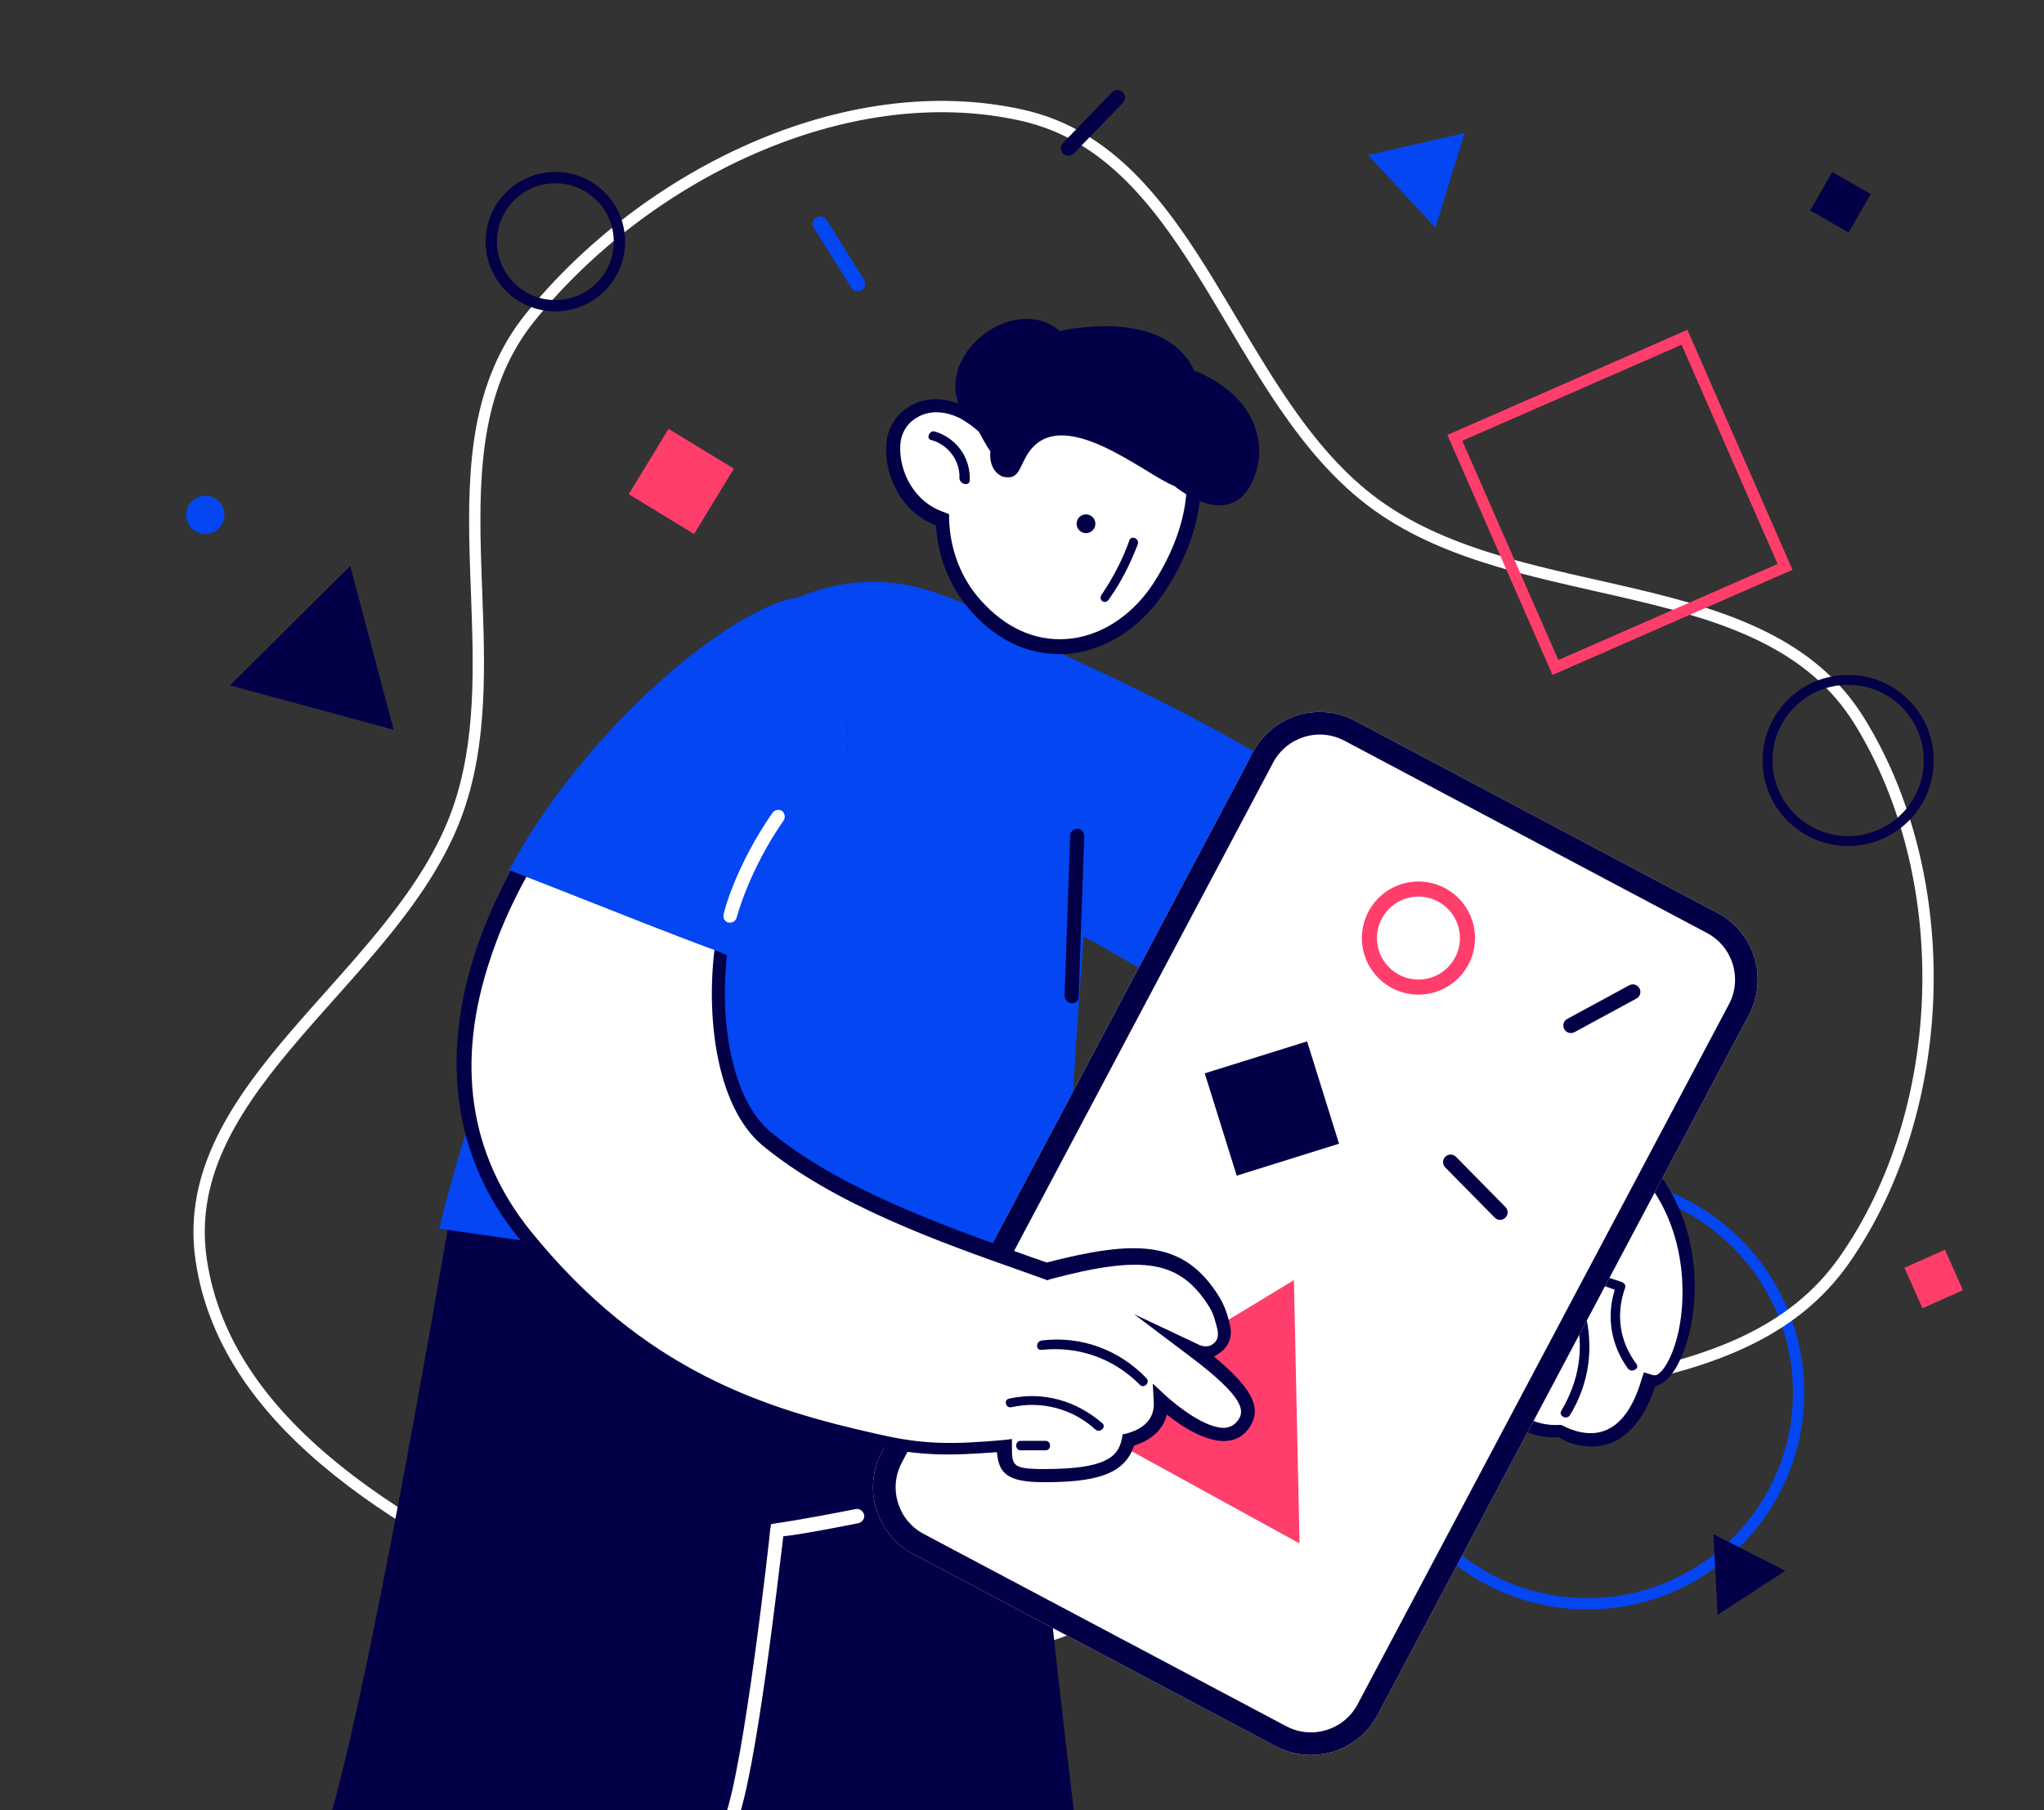 <svg width="271" height="240" viewBox="0 0 271 240" fill="none" xmlns="http://www.w3.org/2000/svg">
<rect x="0" y="0" width="271" height="240" fill="#333333" stroke="none"/>
<g clip-path="url(#clip0)">
<path fill-rule="evenodd" clip-rule="evenodd" d="M210.462 211.904C195.411 211.904 183.21 199.702 183.21 184.651C183.21 169.6 195.411 157.398 210.462 157.398C225.513 157.398 237.715 169.6 237.715 184.651C237.715 199.702 225.513 211.904 210.462 211.904ZM210.462 213.404C194.583 213.404 181.71 200.531 181.71 184.651C181.71 168.771 194.583 155.898 210.462 155.898C226.342 155.898 239.215 168.771 239.215 184.651C239.215 200.531 226.342 213.404 210.462 213.404Z" fill="#0346F2"/>
<path fill-rule="evenodd" clip-rule="evenodd" d="M135.326 16.007C112.205 10.862 85.982 23.941 70.941 42.471C64.017 51 63.453 61.752 63.759 73.239C63.803 74.906 63.866 76.59 63.929 78.282C64.298 88.161 64.68 98.366 61.451 107.604C59.475 113.257 56.108 118.379 52.262 123.224C49.745 126.395 46.994 129.482 44.281 132.525C42.863 134.116 41.455 135.696 40.097 137.268C32.118 146.512 25.768 155.647 27.409 166.893C29.042 178.087 36.022 187.046 45.287 194.458C54.553 201.871 66.029 207.674 76.513 212.573C94.727 221.083 115.538 221.244 135.335 217.112C143.669 215.373 150.535 210.779 157.348 205.626C158.496 204.758 159.644 203.872 160.798 202.982C166.449 198.624 172.23 194.166 178.851 191.082C184.339 188.527 190.339 186.932 196.433 185.669C199.481 185.037 202.561 184.486 205.616 183.94L205.682 183.928C208.719 183.385 211.729 182.848 214.677 182.237C226.576 179.774 237.245 176.166 243.912 166.641C257.755 146.866 258.579 116.489 245.864 95.968C239.732 86.071 228.877 82.476 216.87 79.62C215.115 79.203 213.335 78.8 211.544 78.396C207.249 77.426 202.894 76.443 198.695 75.203C192.73 73.44 187 71.139 182.05 67.559C177.117 63.99 173.161 59.258 169.645 54.128C167.187 50.544 164.923 46.73 162.69 42.97C161.736 41.363 160.788 39.767 159.834 38.202C153.408 27.671 146.636 18.524 135.326 16.007ZM69.776 41.526C85.055 22.703 111.811 9.237 135.651 14.543C147.64 17.21 154.699 26.907 161.114 37.421C162.089 39.019 163.049 40.635 164.009 42.252C166.23 45.992 168.453 49.737 170.882 53.28C174.351 58.341 178.193 62.918 182.929 66.344C187.686 69.784 193.234 72.025 199.12 73.764C203.269 74.99 207.548 75.956 211.822 76.921C213.624 77.328 215.426 77.734 217.217 78.16C229.207 81.013 240.652 84.707 247.139 95.177C260.17 116.207 259.329 147.233 245.141 167.502C238.117 177.535 226.927 181.233 214.981 183.706C212.013 184.321 208.985 184.862 205.956 185.403L205.88 185.416C202.822 185.963 199.762 186.51 196.737 187.137C190.687 188.392 184.818 189.959 179.484 192.442C173.028 195.449 167.403 199.785 161.754 204.14C160.59 205.037 159.426 205.935 158.252 206.823C151.42 211.99 144.326 216.768 135.642 218.581C115.654 222.752 94.485 222.625 75.879 213.932C65.385 209.028 53.767 203.163 44.35 195.629C34.93 188.094 27.635 178.828 25.924 167.11C24.176 155.13 30.992 145.521 38.962 136.288C40.353 134.676 41.778 133.079 43.203 131.479C45.897 128.458 48.595 125.432 51.087 122.291C54.886 117.505 58.139 112.535 60.035 107.109C63.162 98.163 62.797 88.285 62.431 78.391C62.367 76.686 62.304 74.98 62.259 73.279C61.954 61.796 62.473 50.523 69.776 41.526Z" fill="white"/>
<path d="M44.771 240.231C51.121 217.822 61.454 155.201 61.454 155.201L97.184 163.417C98.18 159.807 98.927 157.566 98.927 157.566L135.03 171.385C135.03 200.517 151.215 316.547 151.215 316.547L104.405 323.145C104.405 323.145 99.051 272.475 95.565 233.757C82.369 278.825 60.084 311.691 51.12 317.294L17.009 289.282C16.884 289.158 38.422 262.64 44.771 240.231Z" fill="#030047"/>
<path d="M103.53 324.016L152.332 317.169L152.207 316.297C152.083 315.177 136.023 199.894 136.023 171.26V170.637L98.425 156.196L98.177 157.192C98.177 157.192 97.554 159.184 96.683 162.296L60.828 154.08L60.703 155.076C60.579 155.698 50.246 217.946 44.021 240.106C37.796 262.017 16.508 288.41 16.383 288.659L15.761 289.406L51.117 318.413L51.74 318.04C60.33 312.811 81.619 285.439 95.189 241.991C98.674 279.588 103.53 322.771 103.654 323.269L103.53 324.016ZM150.091 315.675L105.148 321.899C104.401 314.679 99.671 268.864 96.434 233.508L95.936 228.652L94.566 233.383C81.494 277.828 60.081 309.699 51.117 315.924L18.25 288.908C21.736 284.426 40.037 260.648 45.764 240.355C51.615 219.689 60.952 164.164 62.322 156.196L97.927 164.288L98.177 163.417C98.799 161.176 99.297 159.557 99.546 158.561L134.156 171.758C134.28 200.392 148.597 304.719 150.091 315.675Z" fill="#030047"/>
<path d="M71.17 164.537C71.543 164.537 71.917 164.288 72.041 163.914C72.539 162.794 73.037 161.674 73.535 160.553C73.784 160.055 73.535 159.557 73.037 159.308C72.539 159.059 72.041 159.308 71.792 159.806C71.294 160.927 70.796 162.047 70.298 163.292C70.049 163.79 70.298 164.288 70.796 164.537C70.921 164.537 71.045 164.537 71.17 164.537Z" fill="#030047"/>
<path d="M35.815 285.171C36.188 285.171 36.437 285.047 36.686 284.673C37.931 282.557 39.176 280.192 40.421 277.702C40.67 277.204 40.421 276.706 40.048 276.457C39.55 276.208 39.052 276.457 38.803 276.83C37.558 279.32 36.313 281.561 35.068 283.677C34.819 284.175 34.944 284.673 35.441 284.922C35.441 285.171 35.69 285.171 35.815 285.171ZM43.036 271.103C43.409 271.103 43.783 270.854 43.907 270.605C45.028 268.24 46.024 265.875 47.144 263.385C47.393 262.887 47.144 262.389 46.646 262.14C46.148 261.891 45.65 262.14 45.401 262.638C44.405 265.128 43.285 267.493 42.289 269.858C42.04 270.356 42.289 270.854 42.787 271.103C42.662 271.103 42.787 271.103 43.036 271.103ZM49.011 256.537C49.385 256.537 49.758 256.288 49.883 255.915C50.754 253.55 51.501 251.06 52.373 248.321C52.497 247.823 52.248 247.325 51.75 247.2C51.252 247.076 50.754 247.325 50.63 247.823C49.883 250.437 49.011 253.052 48.264 255.292C48.14 255.79 48.389 256.288 48.763 256.537C48.887 256.537 48.887 256.537 49.011 256.537ZM53.493 241.349C53.867 241.349 54.24 241.1 54.365 240.602C54.987 238.237 55.485 235.622 56.108 232.883C56.232 232.385 55.859 231.887 55.361 231.763C54.863 231.638 54.365 232.012 54.24 232.51C53.618 235.249 53.12 237.863 52.497 240.229C52.373 240.727 52.746 241.224 53.244 241.349C53.244 241.349 53.369 241.349 53.493 241.349ZM56.606 225.912C57.104 225.912 57.477 225.538 57.477 225.165C57.975 222.55 58.473 220.06 58.847 217.446C58.971 216.948 58.598 216.45 58.1 216.325C57.602 216.201 57.104 216.574 56.979 217.072C56.481 219.687 56.108 222.301 55.61 224.791C55.485 225.289 55.859 225.787 56.357 225.912C56.481 225.912 56.606 225.912 56.606 225.912ZM59.469 210.35C59.967 210.35 60.34 209.976 60.34 209.603C60.839 206.988 61.337 204.374 61.71 201.884C61.834 201.386 61.461 200.888 60.963 200.764C60.465 200.639 59.967 201.012 59.843 201.51C59.344 204.125 58.847 206.739 58.473 209.354C58.349 209.852 58.722 210.35 59.22 210.474C59.344 210.35 59.345 210.35 59.469 210.35ZM62.457 194.788C62.831 194.788 63.328 194.539 63.328 194.041C63.951 191.302 64.449 188.812 65.071 186.322C65.196 185.824 64.822 185.326 64.324 185.202C63.826 185.077 63.328 185.451 63.204 185.949C62.581 188.438 62.084 190.928 61.461 193.667C61.337 194.165 61.71 194.663 62.208 194.788C62.333 194.788 62.333 194.788 62.457 194.788ZM66.067 179.475C66.441 179.475 66.814 179.226 66.939 178.852C67.686 176.238 68.433 173.748 69.304 171.383C69.429 170.885 69.18 170.387 68.682 170.138C68.184 170.013 67.686 170.262 67.437 170.76C66.69 173.126 65.818 175.74 65.071 178.354C64.947 178.852 65.196 179.35 65.694 179.475C65.943 179.475 65.943 179.475 66.067 179.475Z" fill="#030047"/>
<path d="M96.759 242.427C97.132 242.427 97.506 242.178 97.63 241.804C100.245 235.455 103.233 208.564 103.855 203.709C105.1 203.584 108.213 203.086 113.815 201.966C114.313 201.841 114.686 201.343 114.562 200.845C114.437 200.347 113.939 199.974 113.441 200.098C105.847 201.592 102.984 201.966 102.984 201.966L102.237 202.09L102.112 202.837C102.112 203.211 98.626 234.584 96.012 241.182C95.763 241.68 96.012 242.178 96.51 242.427C96.51 242.427 96.635 242.427 96.759 242.427Z" fill="white"/>
<path d="M134.044 84.984C165.541 98.554 194.798 115.61 209.737 140.509C212.103 144.369 213.97 148.477 215.464 152.461C228.162 162.918 223.432 181.842 219.448 182.962C219.199 183.087 218.95 183.087 218.701 182.962C216.958 189.56 212.85 192.797 206.874 189.809C206.874 189.809 201.271 190.556 198.284 184.954C198.284 184.954 193.055 187.32 191.187 182.962C190.316 180.97 193.179 174.87 191.187 166.902C188.697 157.192 179.983 144.867 163.549 134.534C133.795 115.859 125.08 114.49 125.08 114.49L134.044 84.984Z" fill="white"/>
<path d="M211.104 191.802C212.1 191.802 213.096 191.553 213.967 191.18C216.333 190.059 218.2 187.569 219.445 183.834C219.569 183.834 219.694 183.834 219.694 183.71C221.81 183.087 223.304 179.602 224.051 176.489C225.67 169.144 224.549 158.686 216.333 151.839C214.839 147.606 212.847 143.622 210.606 139.888C197.783 118.599 173.631 100.796 134.415 83.989L133.419 83.616L123.957 115.237L124.953 115.362C125.077 115.362 133.917 117.105 163.049 135.281C177.241 144.12 187.45 156.072 190.189 167.028C191.433 171.758 190.811 175.867 190.313 178.855C190.064 180.847 189.815 182.216 190.189 183.212C190.811 184.581 191.682 185.577 193.052 186.075C194.795 186.698 196.662 186.324 197.783 185.951C200.646 190.557 205.377 190.682 206.622 190.557C208.24 191.553 209.734 191.802 211.104 191.802ZM217.951 181.967L217.702 182.714C216.706 186.2 215.212 188.565 213.096 189.561C211.477 190.308 209.485 190.184 207.244 189.063L206.995 188.939H206.746C206.497 188.939 201.642 189.437 199.152 184.581L198.779 183.834L198.032 184.208C198.032 184.208 195.791 185.204 193.923 184.581C193.176 184.332 192.554 183.71 192.181 182.714C191.932 182.216 192.18 180.847 192.429 179.477C192.927 176.489 193.55 172.007 192.305 166.903C189.317 155.325 179.108 143.249 164.294 134.036C139.892 118.723 129.559 114.989 126.571 114.117L134.913 86.479C173.133 103.037 196.787 120.466 209.236 141.257C211.477 144.992 213.345 148.976 214.839 153.084L214.963 153.333L215.212 153.458C222.931 159.807 223.927 169.891 222.557 176.489C221.686 180.349 220.316 182.092 219.569 182.341C219.445 182.341 219.32 182.341 219.196 182.341L217.951 181.967Z" fill="#030047"/>
<path d="M152.219 127.687C131.553 115.611 125.203 114.491 125.203 114.491L134.043 84.861C144.749 89.467 155.082 94.447 164.793 100.049C160.809 109.386 156.576 118.599 152.219 127.687Z" fill="#0346F2"/>
<path d="M152.59 129.057L153.088 128.185C157.569 118.724 161.802 109.386 165.662 100.547L166.164 99.527L165.417 99.154C156.453 94.049 146.369 89.07 134.542 83.965L133.546 83.592L123.956 115.487L124.952 115.611C124.952 115.611 131.55 116.856 151.594 128.683L152.59 129.057ZM163.67 100.547C159.935 108.888 156.075 117.479 151.843 126.442C136.156 117.354 128.935 114.615 126.445 113.993L134.787 86.355C145.618 90.961 155.204 95.692 163.67 100.547Z" fill="#0346F2"/>
<path d="M205.126 163.293C207.118 167.152 211.227 168.77 215.086 170.015C215.335 170.14 215.584 170.389 215.459 170.762C214.214 174.248 214.712 177.858 216.953 180.846C217.451 181.469 216.331 182.091 215.833 181.469C213.592 178.356 212.97 174.622 214.09 171.011C210.106 169.642 205.998 167.899 203.881 163.915C203.632 163.293 204.753 162.67 205.126 163.293Z" fill="#030047"/>
<path d="M206.996 187.07C209.362 183.087 210.109 178.729 208.864 174.247C208.615 173.5 209.86 173.127 210.109 173.874C211.354 178.605 210.731 183.46 208.117 187.693C207.619 188.315 206.623 187.693 206.996 187.07Z" fill="#030047"/>
<path d="M199.399 183.834C200.769 180.349 201.142 176.614 200.271 173.003C200.146 172.256 201.267 171.883 201.516 172.63C202.387 176.489 202.014 180.473 200.644 184.208C200.271 184.83 199.026 184.581 199.399 183.834Z" fill="#030047"/>
<path d="M123.456 79.381C136.03 83.614 145.243 90.337 142.504 126.44C139.765 162.544 140.263 173.624 140.263 173.624L59.341 162.17C59.341 162.17 82.995 65.686 123.456 79.381Z" fill="#0346F2"/>
<path d="M141.259 174.745V173.624C141.259 173.5 140.886 162.171 143.5 126.565C146.239 89.216 136.28 82.743 123.83 78.51C116.858 76.144 109.887 76.891 103.164 80.502C74.903 96.064 59.092 159.183 58.47 161.922L58.221 162.918L141.259 174.745ZM115.613 79.008C118.103 79.008 120.593 79.381 123.083 80.253C135.159 84.361 144.247 90.337 141.508 126.44C139.267 156.07 139.143 169.018 139.267 172.628L60.462 161.424C62.578 153.207 78.265 96.313 103.911 82.245C107.77 80.004 111.754 79.008 115.613 79.008Z" fill="#0346F2"/>
<path d="M142.135 133.039C142.633 133.039 143.007 132.665 143.007 132.168L143.754 110.879C143.754 110.381 143.38 109.883 142.882 109.883C142.384 109.883 141.886 110.256 141.886 110.754L141.14 132.043C141.14 132.541 141.637 133.039 142.135 133.039Z" fill="#030047"/>
<path d="M118.362 59.338C118.486 54.981 122.843 52.366 127.699 54.732C128.446 55.105 129.068 55.603 129.815 56.226C129.815 56.226 129.815 56.226 129.94 56.101C136.787 48.88 147.618 47.884 154.092 53.985C160.566 60.085 159.072 69.92 153.594 78.261C148.49 85.731 137.907 89.715 129.442 80.378C126.703 77.265 125.084 73.157 124.96 68.924C120.478 67.555 118.237 63.073 118.362 59.338Z" fill="white"/>
<path d="M140.398 86.727C140.772 86.727 141.021 86.727 141.394 86.727C146.374 86.354 151.105 83.366 154.217 78.759C160.691 69.173 160.816 59.214 154.591 53.362C151.23 50.25 146.748 48.756 141.892 49.13C137.286 49.503 133.053 51.619 129.692 54.981C129.194 54.607 128.571 54.234 128.073 53.985C125.459 52.615 122.72 52.615 120.604 53.86C118.736 54.981 117.491 56.973 117.491 59.338C117.367 63.073 119.359 67.804 124.09 69.671C124.339 73.904 125.957 77.888 128.696 81C132.804 85.607 137.162 86.727 140.398 86.727ZM143.511 50.872C147.246 50.872 150.732 52.242 153.346 54.607C160.069 60.956 157.205 70.916 152.723 77.639C149.86 81.872 145.627 84.486 141.27 84.735C137.162 84.984 133.302 83.241 130.065 79.631C127.451 76.767 125.957 72.908 125.832 68.8V68.177L125.21 67.928C121.102 66.559 119.234 62.45 119.359 59.214C119.359 57.595 120.23 56.101 121.6 55.354C123.218 54.358 125.334 54.483 127.326 55.479C127.949 55.852 128.571 56.226 129.318 56.848L130.065 57.471L130.688 56.848C133.925 53.487 138.033 51.37 142.39 50.997C142.639 50.873 143.013 50.872 143.511 50.872Z" fill="#030047"/>
<path d="M142.848 69.957C142.567 69.329 142.847 68.593 143.475 68.311C144.103 68.031 144.839 68.311 145.12 68.939C145.401 69.567 145.12 70.303 144.493 70.584C143.865 70.865 143.129 70.584 142.848 69.957Z" fill="#030047"/>
<path d="M146.991 79.507C148.61 77.266 149.855 74.776 150.851 72.162C151.1 71.415 149.979 70.916 149.73 71.663C148.859 74.153 147.614 76.519 146.12 78.76C145.498 79.507 146.493 80.254 146.991 79.507Z" fill="#030047"/>
<path d="M155.709 64.442C151.974 63.073 140.521 53.113 136.163 60.334C135.043 62.202 135.043 63.696 132.926 63.198C130.934 62.326 131.308 59.836 131.308 59.836C129.814 57.72 129.316 55.603 127.698 54.732C123.216 47.511 134.296 38.547 140.521 43.901C140.521 43.901 154.34 40.539 158.323 49.13C165.42 51.993 168.034 57.471 166.54 62.575C163.801 71.29 155.709 64.442 155.709 64.442Z" fill="#030047"/>
<path d="M128.572 63.696C128.697 60.708 126.829 58.094 123.966 57.222C123.219 56.973 122.721 58.218 123.468 58.343C125.709 58.965 127.327 61.082 127.203 63.447C127.327 64.319 128.572 64.443 128.572 63.696Z" fill="#030047"/>
<path fill-rule="evenodd" clip-rule="evenodd" d="M73.631 39.787C69.355 39.787 65.888 36.32 65.888 32.044C65.888 27.767 69.355 24.3 73.631 24.3C77.908 24.3 81.375 27.767 81.375 32.044C81.375 36.32 77.908 39.787 73.631 39.787ZM73.631 41.287C68.526 41.287 64.388 37.149 64.388 32.044C64.388 26.938 68.526 22.8 73.631 22.8C78.737 22.8 82.875 26.938 82.875 32.044C82.875 37.149 78.737 41.287 73.631 41.287Z" fill="#030047"/>
<circle r="2.533" transform="matrix(-1 0 0 1 27.225 68.272)" fill="#0346F2"/>
<path fill-rule="evenodd" clip-rule="evenodd" d="M245.032 110.863C239.493 110.863 235.003 106.373 235.003 100.834C235.003 95.295 239.493 90.804 245.032 90.804C250.571 90.804 255.062 95.295 255.062 100.834C255.062 106.373 250.571 110.863 245.032 110.863ZM245.032 112.177C238.768 112.177 233.69 107.098 233.69 100.834C233.69 94.57 238.768 89.491 245.032 89.491C251.297 89.491 256.375 94.57 256.375 100.834C256.375 107.098 251.297 112.177 245.032 112.177Z" fill="#030047"/>
<rect width="10.143" height="10.143" transform="matrix(-0.854 -0.52 -0.52 0.854 97.301 62.142)" fill="#FF3E6C"/>
<path fill-rule="evenodd" clip-rule="evenodd" d="M222.948 45.711L235.68 74.783L206.609 87.516L193.876 58.444L222.948 45.711ZM237.656 75.555L205.836 89.491L191.9 57.672L223.72 43.735L237.656 75.555Z" fill="#FF3E6C"/>
<rect width="5.878" height="5.878" transform="matrix(-0.913 0.407 0.407 0.913 257.863 165.705)" fill="#FF3E6C"/>
<rect width="5.878" height="5.878" transform="matrix(-0.867 -0.498 -0.498 0.867 248.023 25.73)" fill="#030047"/>
<path fill-rule="evenodd" clip-rule="evenodd" d="M114.242 38.454C114.71 38.161 114.852 37.544 114.559 37.076L109.595 29.156C109.302 28.688 108.685 28.547 108.217 28.84C107.749 29.133 107.607 29.75 107.901 30.218L112.864 38.138C113.157 38.606 113.775 38.748 114.242 38.454Z" fill="#0346F2"/>
<path fill-rule="evenodd" clip-rule="evenodd" d="M148.848 12.215C148.451 11.831 147.818 11.842 147.434 12.239L140.936 18.957C140.552 19.354 140.562 19.988 140.959 20.371C141.356 20.755 141.99 20.745 142.374 20.348L148.871 13.629C149.255 13.232 149.245 12.599 148.848 12.215Z" fill="#030047"/>
<path d="M194.181 17.644L181.375 20.561L190.304 30.193L194.181 17.644Z" fill="#0346F2"/>
<path d="M52.189 96.761L46.436 75.038L30.5 90.882L52.189 96.761Z" fill="#030047"/>
<path d="M236.709 208.278L227.163 203.42L227.729 214.116L236.709 208.278Z" fill="#030047"/>
<path d="M231.873 134.581C234.461 129.702 232.603 123.649 227.724 121.061L179.663 95.568C174.784 92.98 168.731 94.838 166.143 99.716L116.915 192.525C114.327 197.404 116.184 203.457 121.063 206.045L169.125 231.538C174.004 234.126 180.057 232.269 182.645 227.39L231.873 134.581Z" fill="white"/>
<path fill-rule="evenodd" clip-rule="evenodd" d="M178.257 98.218L226.319 123.711C229.734 125.523 231.034 129.76 229.222 133.175L179.994 225.984C178.183 229.399 173.946 230.699 170.53 228.888L122.469 203.395C119.054 201.583 117.753 197.346 119.565 193.931L168.793 101.122C170.605 97.707 174.842 96.407 178.257 98.218ZM227.724 121.061C232.603 123.649 234.461 129.702 231.873 134.581L182.645 227.39C180.057 232.269 174.004 234.126 169.125 231.538L121.063 206.045C116.184 203.457 114.327 197.404 116.915 192.525L166.143 99.716C168.731 94.838 174.784 92.98 179.663 95.568L227.724 121.061Z" fill="#030047"/>
<path d="M172.298 204.653L141.688 187.844L171.55 169.739L172.298 204.653Z" fill="#FF3E6C"/>
<rect width="14.221" height="14.221" transform="matrix(-0.954 0.298 0.298 0.954 173.297 138.082)" fill="#030047"/>
<path fill-rule="evenodd" clip-rule="evenodd" d="M199.588 161.461C199.982 161.073 199.987 160.44 199.599 160.047L193.04 153.389C192.652 152.995 192.019 152.99 191.625 153.378C191.232 153.766 191.227 154.399 191.615 154.792L198.174 161.45C198.562 161.844 199.195 161.849 199.588 161.461Z" fill="#030047"/>
<path d="M105.162 80.502C105.162 80.502 118.607 101.418 106.158 106.397C93.708 111.377 91.218 142.501 101.551 150.967C111.635 159.308 127.446 164.537 138.775 168.645C150.976 165.408 156.578 165.782 160.936 172.753C161.683 173.874 161.932 175.119 162.181 176.115C162.679 178.231 160.562 180.099 158.446 179.227L157.948 178.978C165.417 184.581 166.289 186.946 164.795 189.062C161.807 193.171 153.839 185.825 153.839 185.825C154.213 190.183 149.482 190.93 149.482 190.93C148.735 194.416 145.498 195.661 138.277 195.661C133.173 195.661 133.049 194.54 133.049 191.677C125.828 192.299 121.969 192.299 115.993 190.93C100.306 187.444 84.246 182.215 69.307 163.541C43.288 131.172 88.355 84.735 105.162 80.502Z" fill="white"/>
<path d="M138.4 196.533C144.874 196.533 149.107 195.661 150.352 191.678C151.97 191.18 154.086 190.059 154.709 187.569C156.576 189.063 159.938 191.304 162.677 191.055C163.922 190.931 164.793 190.433 165.54 189.437C167.656 186.573 165.54 183.71 160.934 179.851C161.307 179.726 161.556 179.477 161.93 179.228C163.05 178.357 163.424 176.987 163.05 175.618C162.801 174.497 162.428 173.252 161.681 172.007C156.95 164.289 150.476 164.413 138.774 167.401L136.284 166.53C125.204 162.546 111.385 157.69 102.172 150.096C97.192 145.988 94.951 135.406 96.694 124.326C98.064 115.362 101.798 108.888 106.529 107.021C109.268 105.9 111.011 104.033 111.883 101.543C114.497 93.326 106.28 80.379 105.907 79.881L105.533 79.258L104.911 79.383C93.333 82.371 70.675 103.286 63.08 126.069C58.35 140.385 60.217 153.582 68.683 164.04C84.12 183.212 100.553 188.192 115.866 191.678C121.718 193.047 125.702 193.047 132.175 192.549C132.424 195.288 133.42 196.533 138.4 196.533ZM152.842 183.461L152.966 185.826C153.215 189.312 149.605 189.935 149.48 190.059L148.858 190.184L148.733 190.806C148.235 193.296 146.368 194.79 138.4 194.79C134.167 194.79 134.167 194.292 134.167 191.802V190.806L133.171 190.931C126.2 191.553 122.465 191.553 116.489 190.184C101.425 186.822 85.365 181.842 70.301 163.168C62.209 153.084 60.342 140.883 65.072 126.94C72.168 105.527 93.831 85.11 104.911 81.748C106.405 84.363 112.38 94.82 110.264 101.294C109.642 103.41 108.272 104.78 106.031 105.651C100.678 107.768 96.57 114.739 94.951 124.326C93.457 133.787 94.702 146.486 101.051 151.839C110.513 159.682 124.457 164.662 135.786 168.646L138.898 169.766L139.147 169.642C151.721 166.281 156.452 167.152 160.311 173.252C160.934 174.248 161.183 175.369 161.432 176.365C161.556 177.112 161.432 177.734 160.934 178.108C160.436 178.606 159.689 178.606 159.066 178.357L150.352 174.248L157.448 179.602C165.291 185.453 165.042 187.196 164.046 188.441C163.673 188.939 163.175 189.188 162.552 189.312C159.938 189.561 155.954 186.324 154.584 185.079L152.842 183.461Z" fill="#030047"/>
<path d="M106.279 106.273C100.428 108.514 96.817 116.607 95.697 125.321C86.858 121.96 78.018 118.474 69.179 114.988C79.139 97.185 96.195 82.744 105.283 80.378C105.158 80.503 118.604 101.418 106.279 106.273Z" fill="#0346F2"/>
<path d="M96.442 126.691L96.567 125.57C97.812 116.233 101.671 109.261 106.526 107.27C109.265 106.149 111.008 104.282 111.88 101.792C114.494 93.575 106.686 80.272 106.312 79.774L105.939 79.152L104.908 79.355C95.446 81.721 77.684 96.936 67.974 114.49C58.263 132.044 67.476 115.362 67.476 115.362L74.157 117.976C81.129 120.715 88.225 123.578 95.322 126.193L96.442 126.691ZM105.904 105.402C100.426 107.519 96.442 114.49 94.948 124.076C88.225 121.587 81.503 118.848 74.904 116.233L70.547 114.49C80.009 98.057 95.82 84.238 104.908 81.499C106.402 84.113 112.378 94.571 110.261 101.045C109.514 103.161 108.02 104.531 105.904 105.402Z" fill="#0346F2"/>
<path d="M133.797 185.453C138.279 184.457 142.636 185.702 146.122 188.69C146.744 189.188 145.873 190.06 145.25 189.562C142.262 186.823 138.154 185.702 134.17 186.574C133.299 186.823 133.05 185.578 133.797 185.453Z" fill="#030047"/>
<path d="M138.151 177.734C143.379 177.111 148.359 178.979 151.969 182.713C152.592 183.336 151.596 184.207 151.098 183.585C147.612 180.099 143.006 178.481 138.151 178.979C137.279 179.103 137.279 177.858 138.151 177.734Z" fill="#030047"/>
<path d="M96.821 122.333C97.195 122.333 97.568 122.084 97.693 121.586C97.693 121.586 99.311 115.361 103.917 108.763C104.166 108.39 104.042 107.767 103.668 107.518C103.295 107.269 102.672 107.394 102.423 107.767C97.568 114.739 95.95 120.964 95.95 121.213C95.825 121.711 96.074 122.209 96.572 122.333C96.697 122.333 96.697 122.333 96.821 122.333Z" fill="white"/>
<path d="M135.293 191.054H138.655C139.402 191.054 139.402 192.299 138.655 192.299H135.293C134.546 192.299 134.546 191.054 135.293 191.054Z" fill="#030047"/>
<path fill-rule="evenodd" clip-rule="evenodd" d="M217.367 131.047C217.104 130.561 216.497 130.381 216.012 130.644L207.796 135.101C207.31 135.364 207.13 135.971 207.393 136.456C207.657 136.942 208.264 137.122 208.749 136.859L216.965 132.402C217.451 132.139 217.631 131.532 217.367 131.047Z" fill="#030047"/>
<circle r="6.501" transform="matrix(-1 0 0 1 188.062 124.383)" stroke="#FF3E6C" stroke-width="2"/>
</g>
<defs>
<clipPath id="clip0">
<rect width="270" height="240" fill="white" transform="translate(0.406)"/>
</clipPath>
</defs>
</svg>
